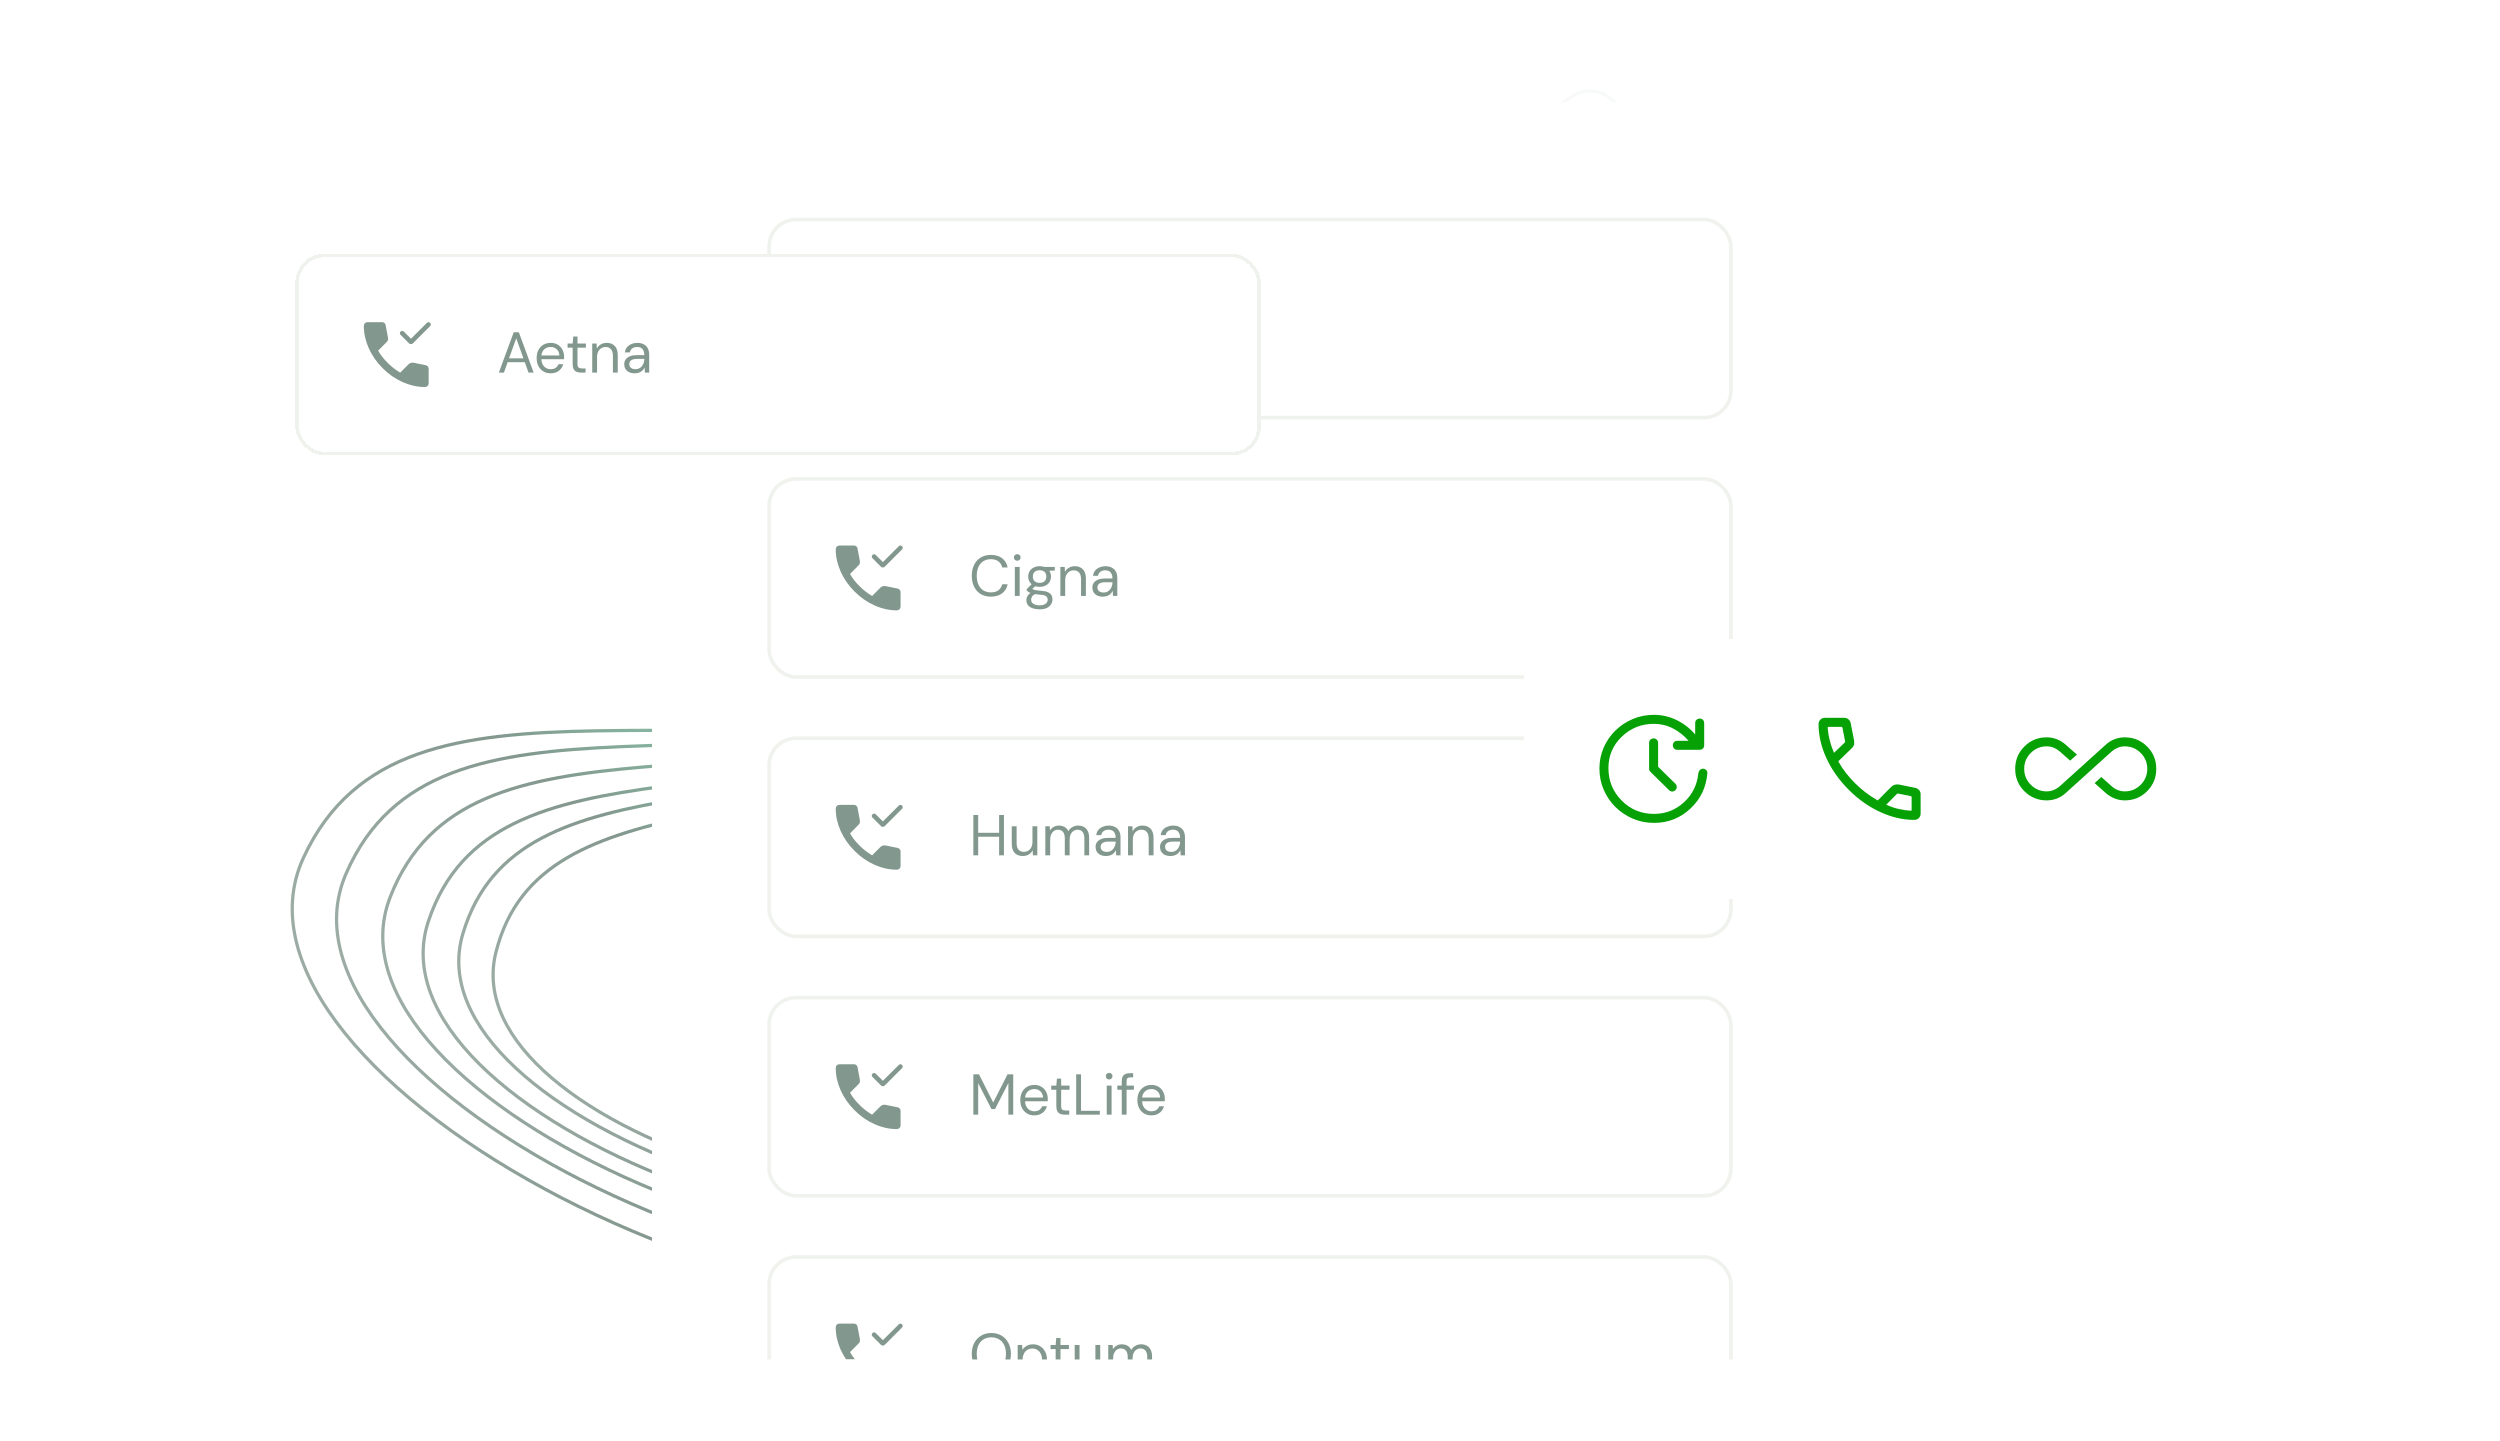 <svg width="694" height="400" viewBox="0 0 694 400" fill="none" xmlns="http://www.w3.org/2000/svg">
<g clip-path="url(#clip0_1858_4508)">
<g opacity="0.5">
<path d="M300.488 188.538C325.332 180.253 345.719 161.348 362.83 139.263C379.176 118.166 392.567 94.122 404.012 73.572C404.548 72.608 405.081 71.652 405.609 70.704C411.509 60.119 416.885 50.583 421.889 42.997C426.902 35.396 431.504 29.817 435.839 27.088C437.996 25.729 440.057 25.096 442.053 25.243C444.045 25.389 446.034 26.317 448.042 28.2C452.08 31.985 456.103 39.544 460.222 51.897C476.66 101.192 466.908 169.191 440.659 229.018C414.407 288.85 371.723 340.355 322.457 356.784C273.179 373.216 206.533 358.723 155.712 332.437C130.309 319.298 108.907 303.236 95.632 286.671C82.35 270.098 77.272 253.121 84.258 238.062C91.294 222.895 102.092 214.281 115.89 209.362C129.715 204.433 146.554 203.214 165.661 202.877C171.582 202.772 177.719 202.752 184.047 202.732C218.514 202.621 258.644 202.491 300.488 188.538Z" stroke="url(#paint0_linear_1858_4508)" stroke-width="0.904"/>
<path d="M299.594 190.407C322.926 181.969 341.791 163.608 357.481 142.328C372.47 121.999 384.593 98.96 394.953 79.27C395.439 78.346 395.921 77.43 396.4 76.522C401.741 66.38 406.609 57.242 411.171 49.955C415.742 42.653 419.967 37.275 424.002 34.593C426.011 33.259 427.942 32.613 429.828 32.702C431.711 32.791 433.61 33.615 435.55 35.34C439.454 38.811 443.433 45.845 447.616 57.41C464.305 103.552 456.639 168.004 433.169 225.15C409.696 282.3 370.482 331.987 324.237 348.713C277.98 365.444 214.571 353.401 165.867 329.829C141.522 318.047 120.899 303.407 107.957 288.093C95.007 272.772 89.817 256.875 96.078 242.493C102.387 228.003 112.404 219.605 125.346 214.622C138.315 209.628 154.222 208.062 172.3 207.272C177.902 207.028 183.71 206.858 189.699 206.683C222.32 205.728 260.305 204.617 299.594 190.407Z" stroke="url(#paint1_linear_1858_4508)" stroke-width="0.904"/>
<path d="M297.98 191.906C319.638 183.012 336.685 164.945 350.62 144.256C363.932 124.492 374.434 102.289 383.408 83.315C383.829 82.425 384.246 81.542 384.661 80.666C389.288 70.893 393.509 62.085 397.516 55.035C401.53 47.97 405.294 42.736 408.985 40.05C410.821 38.714 412.611 38.029 414.385 38.038C416.156 38.046 417.973 38.744 419.868 40.289C423.681 43.399 427.712 49.864 432.119 60.595C449.698 103.407 445.062 164.455 425.237 219.255C405.41 274.06 370.449 322.458 327.543 340.075C284.626 357.698 224.386 348.896 177.538 328.636C154.122 318.51 134.1 305.541 121.29 291.631C108.472 277.713 102.949 262.949 108.268 249.156C113.63 235.252 122.728 226.939 134.721 221.725C146.739 216.5 161.665 214.385 178.672 212.915C183.942 212.459 189.409 212.066 195.046 211.66C225.754 209.451 261.515 206.878 297.98 191.906Z" stroke="url(#paint2_linear_1858_4508)" stroke-width="0.904"/>
<path d="M296.47 193.178C316.643 183.799 332.041 165.911 344.37 145.674C356.147 126.341 365.152 104.815 372.847 86.422C373.208 85.559 373.566 84.703 373.921 83.855C377.889 74.379 381.513 65.84 385.01 58.977C388.513 52.099 391.857 46.973 395.239 44.267C396.921 42.922 398.585 42.198 400.263 42.129C401.937 42.061 403.687 42.642 405.548 44.024C409.297 46.806 413.4 52.762 418.046 62.755C436.577 102.612 434.823 160.738 418.383 213.595C401.941 266.457 370.863 313.89 330.919 332.461C290.964 351.038 233.426 345.295 188.096 328.099C165.438 319.504 145.88 308.066 133.125 295.423C120.362 282.774 114.489 269.011 118.935 255.704C123.419 242.284 131.688 234.007 142.838 228.542C154.013 223.065 168.082 220.412 184.157 218.281C189.137 217.621 194.308 217.011 199.64 216.382C228.684 212.956 262.512 208.966 296.47 193.178Z" stroke="url(#paint3_linear_1858_4508)" stroke-width="0.904"/>
<path d="M295.475 194.447C314.388 184.927 328.503 167.456 339.629 147.843C350.258 129.107 358.184 108.368 364.956 90.649C365.274 89.817 365.589 88.993 365.902 88.175C369.395 79.046 372.588 70.819 375.709 64.189C378.838 57.545 381.864 52.575 384.996 49.905C386.553 48.578 388.11 47.843 389.698 47.728C391.282 47.614 392.958 48.112 394.766 49.369C398.409 51.901 402.485 57.439 407.199 66.804C426 104.152 426.055 159.475 411.987 210.226C397.918 260.983 369.771 307.004 332.343 325.845C294.903 344.691 240.022 340.937 196.406 325.927C174.606 318.425 155.671 308.128 143.169 296.486C130.66 284.837 124.674 271.931 128.504 259.156C132.369 246.267 139.983 238.154 150.42 232.63C160.882 227.092 174.18 224.153 189.403 221.65C194.12 220.874 199.018 220.141 204.07 219.385C231.589 215.267 263.645 210.47 295.475 194.447Z" stroke="url(#paint4_linear_1858_4508)" stroke-width="0.904"/>
<path d="M294.252 195.561C311.902 185.677 324.636 168.408 334.426 149.224C343.779 130.898 350.468 110.775 356.183 93.583C356.451 92.776 356.717 91.975 356.982 91.182C359.93 82.325 362.629 74.34 365.328 67.885C368.033 61.413 370.709 56.547 373.582 53.871C375.01 52.541 376.46 51.777 377.965 51.601C379.465 51.426 381.081 51.829 382.857 52.95C386.434 55.21 390.555 60.318 395.447 69.054C414.957 103.892 417.341 156.67 406.057 205.684C394.773 254.704 369.858 299.795 334.947 319.345C300.025 338.901 247.508 337.632 205.262 325.15C184.147 318.911 165.649 309.885 153.233 299.306C140.809 288.72 134.56 276.665 137.674 264.326C140.816 251.871 147.737 243.814 157.458 238.105C167.203 232.382 179.765 229.018 194.185 225.988C198.652 225.049 203.295 224.144 208.083 223.209C234.166 218.12 264.554 212.192 294.252 195.561Z" stroke="url(#paint5_linear_1858_4508)" stroke-width="0.904"/>
</g>
<g filter="url(#filter0_d_1858_4508)">
<g clip-path="url(#clip1_1858_4508)">
<rect x="181" y="25.385" width="332" height="349" rx="12" fill="white"/>
<rect x="213.5" y="57.935" width="267" height="55" rx="7.5" fill="white"/>
<rect x="213.5" y="57.935" width="267" height="55" rx="7.5" stroke="#F0F2ED"/>
<mask id="mask0_1858_4508" style="mask-type:alpha" maskUnits="userSpaceOnUse" x="229" y="73" width="24" height="25">
<rect x="229" y="73.436" width="24" height="24" fill="#D9D9D9"/>
</mask>
<g mask="url(#mask0_1858_4508)">
<path d="M248.95 94.436C246.867 94.436 244.808 93.981 242.775 93.073C240.742 92.165 238.892 90.877 237.225 89.21C235.558 87.544 234.271 85.694 233.363 83.66C232.454 81.627 232 79.569 232 77.486C232 77.186 232.1 76.936 232.3 76.736C232.5 76.535 232.75 76.436 233.05 76.436H237.1C237.333 76.436 237.542 76.515 237.725 76.673C237.908 76.831 238.017 77.019 238.05 77.236L238.7 80.736C238.733 81.002 238.725 81.227 238.675 81.41C238.625 81.594 238.533 81.752 238.4 81.885L235.975 84.335C236.308 84.952 236.704 85.548 237.162 86.123C237.621 86.698 238.125 87.252 238.675 87.785C239.192 88.302 239.733 88.781 240.3 89.223C240.867 89.665 241.467 90.069 242.1 90.436L244.45 88.085C244.6 87.936 244.796 87.823 245.038 87.748C245.279 87.673 245.517 87.652 245.75 87.686L249.2 88.385C249.433 88.452 249.625 88.573 249.775 88.748C249.925 88.923 250 89.119 250 89.335V93.385C250 93.686 249.9 93.936 249.7 94.135C249.5 94.336 249.25 94.436 248.95 94.436Z" fill="#07301E" fill-opacity="0.5"/>
<path d="M249.519 76.617L245.084 81.029L243.109 79.054C242.981 78.926 242.83 78.863 242.656 78.864C242.481 78.866 242.33 78.926 242.202 79.046C242.069 79.173 242.002 79.324 242 79.498C241.998 79.673 242.062 79.824 242.189 79.951L244.54 82.302C244.696 82.458 244.877 82.535 245.084 82.535C245.291 82.535 245.473 82.458 245.628 82.302L250.408 77.523C250.527 77.404 250.587 77.254 250.587 77.074C250.587 76.894 250.527 76.744 250.408 76.625C250.28 76.497 250.13 76.434 249.957 76.436C249.784 76.437 249.638 76.498 249.519 76.617Z" fill="#07301E" fill-opacity="0.5"/>
</g>
<path d="M269.48 90.436L273.608 79.236H275.032L279.144 90.436H277.72L274.312 80.915L270.888 90.436H269.48ZM271.368 87.555L271.752 86.468H276.824L277.208 87.555H271.368ZM283.844 90.627C283.086 90.627 282.414 90.451 281.828 90.1C281.252 89.748 280.798 89.257 280.468 88.627C280.137 87.987 279.972 87.246 279.972 86.403C279.972 85.55 280.132 84.809 280.452 84.18C280.782 83.55 281.241 83.059 281.828 82.707C282.425 82.356 283.108 82.18 283.876 82.18C284.665 82.18 285.332 82.356 285.876 82.707C286.43 83.059 286.852 83.523 287.14 84.1C287.438 84.665 287.588 85.289 287.588 85.972C287.588 86.078 287.588 86.19 287.588 86.308C287.588 86.425 287.582 86.558 287.572 86.707H280.98V85.668H286.276C286.244 84.931 285.998 84.356 285.54 83.939C285.092 83.523 284.526 83.316 283.844 83.316C283.385 83.316 282.958 83.422 282.564 83.635C282.18 83.838 281.87 84.142 281.636 84.547C281.401 84.942 281.284 85.438 281.284 86.035V86.484C281.284 87.145 281.401 87.7 281.636 88.147C281.881 88.596 282.196 88.931 282.58 89.156C282.974 89.379 283.396 89.492 283.844 89.492C284.409 89.492 284.873 89.369 285.236 89.124C285.609 88.868 285.876 88.526 286.036 88.1H287.364C287.236 88.579 287.012 89.011 286.692 89.395C286.372 89.779 285.972 90.084 285.492 90.308C285.022 90.521 284.473 90.627 283.844 90.627ZM292.304 90.436C291.824 90.436 291.408 90.361 291.056 90.212C290.704 90.062 290.432 89.811 290.24 89.46C290.058 89.097 289.968 88.612 289.968 88.004V83.507H288.56V82.371H289.968L290.144 80.419H291.312V82.371H293.648V83.507H291.312V88.004C291.312 88.505 291.413 88.846 291.616 89.028C291.818 89.198 292.176 89.284 292.688 89.284H293.552V90.436H292.304ZM295.401 90.436V82.371H296.617L296.681 83.779C296.937 83.278 297.3 82.889 297.769 82.612C298.249 82.323 298.793 82.18 299.401 82.18C300.031 82.18 300.575 82.308 301.033 82.564C301.492 82.809 301.849 83.188 302.105 83.7C302.361 84.201 302.489 84.841 302.489 85.62V90.436H301.145V85.763C301.145 84.953 300.964 84.345 300.601 83.939C300.249 83.534 299.748 83.332 299.097 83.332C298.649 83.332 298.249 83.444 297.897 83.668C297.545 83.881 297.263 84.195 297.049 84.612C296.847 85.017 296.745 85.523 296.745 86.132V90.436H295.401ZM307.213 90.627C306.562 90.627 306.018 90.516 305.581 90.291C305.143 90.057 304.818 89.753 304.605 89.379C304.391 88.996 304.285 88.579 304.285 88.132C304.285 87.588 304.423 87.129 304.701 86.755C304.989 86.371 305.389 86.084 305.901 85.891C306.423 85.689 307.037 85.588 307.741 85.588H309.869C309.869 85.086 309.789 84.67 309.629 84.34C309.479 83.998 309.255 83.742 308.957 83.572C308.669 83.401 308.306 83.316 307.869 83.316C307.357 83.316 306.914 83.444 306.541 83.7C306.167 83.956 305.938 84.334 305.853 84.835H304.477C304.541 84.26 304.733 83.779 305.053 83.395C305.383 83.001 305.799 82.702 306.301 82.499C306.802 82.286 307.325 82.18 307.869 82.18C308.615 82.18 309.234 82.318 309.725 82.596C310.226 82.862 310.599 83.241 310.845 83.731C311.09 84.212 311.213 84.782 311.213 85.444V90.436H310.013L309.933 89.011C309.826 89.236 309.687 89.449 309.517 89.651C309.357 89.844 309.165 90.014 308.941 90.163C308.717 90.302 308.461 90.414 308.173 90.499C307.895 90.585 307.575 90.627 307.213 90.627ZM307.421 89.492C307.794 89.492 308.13 89.417 308.429 89.267C308.738 89.108 308.999 88.894 309.213 88.627C309.426 88.35 309.586 88.046 309.693 87.716C309.81 87.385 309.869 87.038 309.869 86.675V86.627H307.853C307.33 86.627 306.909 86.692 306.589 86.82C306.269 86.937 306.039 87.108 305.901 87.332C305.762 87.545 305.693 87.79 305.693 88.067C305.693 88.356 305.757 88.606 305.885 88.82C306.023 89.033 306.221 89.198 306.477 89.316C306.743 89.433 307.058 89.492 307.421 89.492Z" fill="#07301E" fill-opacity="0.5"/>
<rect x="213.5" y="129.936" width="267" height="55" rx="7.5" fill="white"/>
<rect x="213.5" y="129.936" width="267" height="55" rx="7.5" stroke="#F0F2ED"/>
<mask id="mask1_1858_4508" style="mask-type:alpha" maskUnits="userSpaceOnUse" x="229" y="145" width="24" height="25">
<rect x="229" y="145.436" width="24" height="24" fill="#D9D9D9"/>
</mask>
<g mask="url(#mask1_1858_4508)">
<path d="M248.95 166.436C246.867 166.436 244.808 165.981 242.775 165.073C240.742 164.165 238.892 162.877 237.225 161.211C235.558 159.544 234.271 157.694 233.363 155.661C232.454 153.627 232 151.569 232 149.486C232 149.186 232.1 148.936 232.3 148.736C232.5 148.536 232.75 148.436 233.05 148.436H237.1C237.333 148.436 237.542 148.515 237.725 148.673C237.908 148.831 238.017 149.019 238.05 149.236L238.7 152.736C238.733 153.002 238.725 153.227 238.675 153.411C238.625 153.594 238.533 153.752 238.4 153.886L235.975 156.336C236.308 156.952 236.704 157.548 237.162 158.123C237.621 158.698 238.125 159.252 238.675 159.786C239.192 160.302 239.733 160.781 240.3 161.223C240.867 161.665 241.467 162.069 242.1 162.436L244.45 160.086C244.6 159.936 244.796 159.823 245.038 159.748C245.279 159.673 245.517 159.652 245.75 159.686L249.2 160.386C249.433 160.452 249.625 160.573 249.775 160.748C249.925 160.923 250 161.119 250 161.336V165.386C250 165.686 249.9 165.936 249.7 166.136C249.5 166.336 249.25 166.436 248.95 166.436Z" fill="#07301E" fill-opacity="0.5"/>
<path d="M249.519 148.617L245.084 153.029L243.109 151.054C242.981 150.926 242.83 150.863 242.656 150.864C242.481 150.866 242.33 150.926 242.202 151.045C242.069 151.173 242.002 151.324 242 151.498C241.998 151.673 242.062 151.824 242.189 151.951L244.54 154.302C244.696 154.458 244.877 154.536 245.084 154.536C245.291 154.536 245.473 154.458 245.628 154.302L250.408 149.523C250.527 149.404 250.587 149.254 250.587 149.074C250.587 148.894 250.527 148.744 250.408 148.625C250.28 148.497 250.13 148.434 249.957 148.436C249.784 148.437 249.638 148.498 249.519 148.617Z" fill="#07301E" fill-opacity="0.5"/>
</g>
<path d="M275.064 162.628C273.976 162.628 273.032 162.388 272.232 161.908C271.443 161.417 270.835 160.74 270.408 159.876C269.981 159.001 269.768 157.988 269.768 156.836C269.768 155.684 269.981 154.676 270.408 153.812C270.835 152.937 271.443 152.26 272.232 151.78C273.032 151.289 273.976 151.044 275.064 151.044C276.344 151.044 277.384 151.348 278.184 151.956C278.984 152.564 279.496 153.422 279.72 154.532H278.232C278.061 153.838 277.715 153.284 277.192 152.868C276.669 152.441 275.96 152.228 275.064 152.228C274.264 152.228 273.571 152.414 272.984 152.788C272.397 153.15 271.944 153.678 271.624 154.372C271.304 155.054 271.144 155.876 271.144 156.836C271.144 157.796 271.304 158.622 271.624 159.316C271.944 159.998 272.397 160.526 272.984 160.9C273.571 161.262 274.264 161.444 275.064 161.444C275.96 161.444 276.669 161.241 277.192 160.836C277.715 160.42 278.061 159.87 278.232 159.188H279.72C279.496 160.265 278.984 161.108 278.184 161.716C277.384 162.324 276.344 162.628 275.064 162.628ZM281.717 162.436V154.372H283.061V162.436H281.717ZM282.389 152.66C282.122 152.66 281.898 152.574 281.717 152.404C281.546 152.222 281.461 151.998 281.461 151.732C281.461 151.465 281.546 151.252 281.717 151.092C281.898 150.921 282.122 150.836 282.389 150.836C282.645 150.836 282.863 150.921 283.045 151.092C283.226 151.252 283.317 151.465 283.317 151.732C283.317 151.998 283.226 152.222 283.045 152.404C282.863 152.574 282.645 152.66 282.389 152.66ZM288.617 166.148C287.891 166.148 287.246 166.052 286.681 165.86C286.126 165.678 285.694 165.396 285.385 165.012C285.075 164.628 284.921 164.153 284.921 163.588C284.921 163.342 284.969 163.081 285.065 162.804C285.171 162.526 285.347 162.254 285.593 161.988C285.849 161.721 286.206 161.481 286.664 161.268L287.593 161.812C287.027 162.046 286.659 162.313 286.489 162.612C286.318 162.921 286.233 163.204 286.233 163.46C286.233 163.812 286.334 164.105 286.537 164.34C286.739 164.574 287.022 164.75 287.385 164.868C287.747 164.985 288.158 165.044 288.617 165.044C289.075 165.044 289.47 164.98 289.801 164.852C290.131 164.724 290.387 164.542 290.569 164.308C290.75 164.073 290.841 163.796 290.841 163.476C290.841 163.102 290.702 162.788 290.425 162.532C290.147 162.286 289.619 162.142 288.841 162.1C288.211 162.057 287.683 161.998 287.257 161.924C286.83 161.849 286.478 161.764 286.201 161.668C285.923 161.561 285.689 161.444 285.497 161.316C285.315 161.188 285.15 161.054 285.001 160.916V160.548L286.553 159.012L287.721 159.428L286.121 160.868L286.329 160.308C286.446 160.393 286.558 160.473 286.664 160.548C286.771 160.622 286.915 160.686 287.097 160.74C287.278 160.793 287.529 160.841 287.849 160.884C288.179 160.926 288.611 160.969 289.145 161.012C289.881 161.065 290.467 161.193 290.905 161.396C291.353 161.598 291.673 161.87 291.865 162.212C292.067 162.553 292.169 162.958 292.169 163.428C292.169 163.886 292.041 164.318 291.785 164.724C291.539 165.14 291.155 165.481 290.633 165.748C290.11 166.014 289.438 166.148 288.617 166.148ZM288.601 159.908C287.929 159.908 287.353 159.78 286.873 159.524C286.403 159.268 286.046 158.926 285.801 158.5C285.555 158.062 285.433 157.577 285.433 157.044C285.433 156.51 285.555 156.03 285.801 155.604C286.057 155.177 286.419 154.836 286.889 154.58C287.358 154.313 287.929 154.18 288.601 154.18C289.273 154.18 289.843 154.313 290.313 154.58C290.782 154.836 291.139 155.177 291.385 155.604C291.63 156.03 291.753 156.51 291.753 157.044C291.753 157.577 291.63 158.062 291.385 158.5C291.139 158.926 290.782 159.268 290.313 159.524C289.843 159.78 289.273 159.908 288.601 159.908ZM288.601 158.804C289.177 158.804 289.63 158.654 289.961 158.356C290.291 158.057 290.457 157.62 290.457 157.044C290.457 156.478 290.291 156.046 289.961 155.748C289.63 155.449 289.177 155.3 288.601 155.3C288.035 155.3 287.577 155.449 287.225 155.748C286.883 156.046 286.713 156.478 286.713 157.044C286.713 157.62 286.883 158.057 287.225 158.356C287.566 158.654 288.025 158.804 288.601 158.804ZM289.913 155.508L289.513 154.372H292.809V155.38L289.913 155.508ZM294.354 162.436V154.372H295.57L295.634 155.78C295.89 155.278 296.253 154.889 296.722 154.612C297.202 154.324 297.746 154.18 298.354 154.18C298.984 154.18 299.528 154.308 299.986 154.564C300.445 154.809 300.802 155.188 301.058 155.7C301.314 156.201 301.442 156.841 301.442 157.62V162.436H300.098V157.764C300.098 156.953 299.917 156.345 299.554 155.94C299.202 155.534 298.701 155.332 298.05 155.332C297.602 155.332 297.202 155.444 296.85 155.668C296.498 155.881 296.216 156.196 296.002 156.612C295.8 157.017 295.698 157.524 295.698 158.132V162.436H294.354ZM306.166 162.628C305.515 162.628 304.971 162.516 304.534 162.292C304.097 162.057 303.771 161.753 303.558 161.38C303.345 160.996 303.238 160.58 303.238 160.132C303.238 159.588 303.377 159.129 303.654 158.756C303.942 158.372 304.342 158.084 304.854 157.892C305.377 157.689 305.99 157.588 306.694 157.588H308.822C308.822 157.086 308.742 156.67 308.582 156.34C308.433 155.998 308.209 155.742 307.91 155.572C307.622 155.401 307.259 155.316 306.822 155.316C306.31 155.316 305.867 155.444 305.494 155.7C305.121 155.956 304.891 156.334 304.806 156.836H303.43C303.494 156.26 303.686 155.78 304.006 155.396C304.337 155.001 304.753 154.702 305.254 154.5C305.755 154.286 306.278 154.18 306.822 154.18C307.569 154.18 308.187 154.318 308.678 154.596C309.179 154.862 309.553 155.241 309.798 155.732C310.043 156.212 310.166 156.782 310.166 157.444V162.436H308.966L308.886 161.012C308.779 161.236 308.641 161.449 308.47 161.652C308.31 161.844 308.118 162.014 307.894 162.164C307.67 162.302 307.414 162.414 307.126 162.5C306.849 162.585 306.529 162.628 306.166 162.628ZM306.374 161.492C306.747 161.492 307.083 161.417 307.382 161.268C307.691 161.108 307.953 160.894 308.166 160.628C308.379 160.35 308.539 160.046 308.646 159.716C308.763 159.385 308.822 159.038 308.822 158.676V158.628H306.806C306.283 158.628 305.862 158.692 305.542 158.82C305.222 158.937 304.993 159.108 304.854 159.332C304.715 159.545 304.646 159.79 304.646 160.068C304.646 160.356 304.71 160.606 304.838 160.82C304.977 161.033 305.174 161.198 305.43 161.316C305.697 161.433 306.011 161.492 306.374 161.492Z" fill="#07301E" fill-opacity="0.5"/>
<rect x="213.5" y="201.936" width="267" height="55" rx="7.5" fill="white"/>
<rect x="213.5" y="201.936" width="267" height="55" rx="7.5" stroke="#F0F2ED"/>
<mask id="mask2_1858_4508" style="mask-type:alpha" maskUnits="userSpaceOnUse" x="229" y="217" width="24" height="25">
<rect x="229" y="217.436" width="24" height="24" fill="#D9D9D9"/>
</mask>
<g mask="url(#mask2_1858_4508)">
<path d="M248.95 238.436C246.867 238.436 244.808 237.981 242.775 237.073C240.742 236.165 238.892 234.877 237.225 233.211C235.558 231.544 234.271 229.694 233.363 227.661C232.454 225.627 232 223.569 232 221.486C232 221.186 232.1 220.936 232.3 220.736C232.5 220.536 232.75 220.436 233.05 220.436H237.1C237.333 220.436 237.542 220.515 237.725 220.673C237.908 220.831 238.017 221.019 238.05 221.236L238.7 224.736C238.733 225.002 238.725 225.227 238.675 225.411C238.625 225.594 238.533 225.752 238.4 225.886L235.975 228.336C236.308 228.952 236.704 229.548 237.162 230.123C237.621 230.698 238.125 231.252 238.675 231.786C239.192 232.302 239.733 232.781 240.3 233.223C240.867 233.665 241.467 234.069 242.1 234.436L244.45 232.086C244.6 231.936 244.796 231.823 245.038 231.748C245.279 231.673 245.517 231.652 245.75 231.686L249.2 232.386C249.433 232.452 249.625 232.573 249.775 232.748C249.925 232.923 250 233.119 250 233.336V237.386C250 237.686 249.9 237.936 249.7 238.136C249.5 238.336 249.25 238.436 248.95 238.436Z" fill="#07301E" fill-opacity="0.5"/>
<path d="M249.519 220.617L245.084 225.029L243.109 223.054C242.981 222.926 242.83 222.863 242.656 222.864C242.481 222.866 242.33 222.926 242.202 223.045C242.069 223.173 242.002 223.324 242 223.498C241.998 223.673 242.062 223.824 242.189 223.951L244.54 226.302C244.696 226.458 244.877 226.536 245.084 226.536C245.291 226.536 245.473 226.458 245.628 226.302L250.408 221.523C250.527 221.404 250.587 221.254 250.587 221.074C250.587 220.894 250.527 220.744 250.408 220.625C250.28 220.497 250.13 220.434 249.957 220.436C249.784 220.437 249.638 220.498 249.519 220.617Z" fill="#07301E" fill-opacity="0.5"/>
</g>
<path d="M277.352 234.436V223.236H278.696V234.436H277.352ZM270.2 234.436V223.236H271.544V234.436H270.2ZM271.288 229.284V228.18H277.688V229.284H271.288ZM283.939 234.628C283.32 234.628 282.776 234.505 282.307 234.26C281.848 234.014 281.491 233.636 281.235 233.124C280.989 232.612 280.867 231.972 280.867 231.204V226.372H282.211V231.06C282.211 231.86 282.387 232.462 282.739 232.868C283.091 233.273 283.587 233.476 284.227 233.476C284.675 233.476 285.08 233.369 285.443 233.156C285.805 232.932 286.088 232.617 286.291 232.212C286.504 231.796 286.611 231.289 286.611 230.692V226.372H287.955V234.436H286.739L286.659 233.028C286.413 233.529 286.051 233.924 285.571 234.212C285.091 234.489 284.547 234.628 283.939 234.628ZM290.183 234.436V226.372H291.399L291.479 227.524C291.735 227.108 292.076 226.782 292.503 226.548C292.94 226.302 293.415 226.18 293.927 226.18C294.343 226.18 294.716 226.238 295.047 226.356C295.388 226.462 295.687 226.633 295.943 226.868C296.199 227.092 296.407 227.38 296.567 227.732C296.844 227.241 297.223 226.862 297.703 226.596C298.193 226.318 298.716 226.18 299.271 226.18C299.889 226.18 300.428 226.308 300.887 226.564C301.356 226.809 301.713 227.188 301.959 227.7C302.215 228.201 302.343 228.841 302.343 229.62V234.436H301.015V229.764C301.015 228.953 300.849 228.345 300.519 227.94C300.188 227.534 299.724 227.332 299.127 227.332C298.711 227.332 298.337 227.444 298.007 227.668C297.676 227.881 297.415 228.196 297.223 228.612C297.031 229.028 296.935 229.54 296.935 230.148V234.436H295.591V229.764C295.591 228.953 295.425 228.345 295.095 227.94C294.764 227.534 294.295 227.332 293.687 227.332C293.281 227.332 292.913 227.444 292.583 227.668C292.263 227.881 292.007 228.196 291.815 228.612C291.623 229.028 291.527 229.54 291.527 230.148V234.436H290.183ZM307.057 234.628C306.406 234.628 305.862 234.516 305.424 234.292C304.987 234.057 304.662 233.753 304.449 233.38C304.235 232.996 304.129 232.58 304.129 232.132C304.129 231.588 304.267 231.129 304.545 230.756C304.833 230.372 305.233 230.084 305.745 229.892C306.267 229.689 306.881 229.588 307.585 229.588H309.713C309.713 229.086 309.633 228.67 309.473 228.34C309.323 227.998 309.099 227.742 308.801 227.572C308.513 227.401 308.15 227.316 307.713 227.316C307.201 227.316 306.758 227.444 306.385 227.7C306.011 227.956 305.782 228.334 305.697 228.836H304.321C304.385 228.26 304.577 227.78 304.897 227.396C305.227 227.001 305.643 226.702 306.145 226.5C306.646 226.286 307.169 226.18 307.713 226.18C308.459 226.18 309.078 226.318 309.569 226.596C310.07 226.862 310.443 227.241 310.689 227.732C310.934 228.212 311.057 228.782 311.057 229.444V234.436H309.857L309.777 233.012C309.67 233.236 309.531 233.449 309.361 233.652C309.201 233.844 309.009 234.014 308.785 234.164C308.561 234.302 308.305 234.414 308.016 234.5C307.739 234.585 307.419 234.628 307.057 234.628ZM307.265 233.492C307.638 233.492 307.974 233.417 308.273 233.268C308.582 233.108 308.843 232.894 309.057 232.628C309.27 232.35 309.43 232.046 309.537 231.716C309.654 231.385 309.713 231.038 309.713 230.676V230.628H307.697C307.174 230.628 306.753 230.692 306.433 230.82C306.113 230.937 305.883 231.108 305.745 231.332C305.606 231.545 305.537 231.79 305.537 232.068C305.537 232.356 305.601 232.606 305.729 232.82C305.867 233.033 306.065 233.198 306.321 233.316C306.587 233.433 306.902 233.492 307.265 233.492ZM313.136 234.436V226.372H314.352L314.416 227.78C314.672 227.278 315.034 226.889 315.504 226.612C315.984 226.324 316.528 226.18 317.136 226.18C317.765 226.18 318.309 226.308 318.768 226.564C319.226 226.809 319.584 227.188 319.84 227.7C320.096 228.201 320.224 228.841 320.224 229.62V234.436H318.88V229.764C318.88 228.953 318.698 228.345 318.336 227.94C317.984 227.534 317.482 227.332 316.832 227.332C316.384 227.332 315.984 227.444 315.632 227.668C315.28 227.881 314.997 228.196 314.784 228.612C314.581 229.017 314.48 229.524 314.48 230.132V234.436H313.136ZM324.947 234.628C324.296 234.628 323.752 234.516 323.315 234.292C322.878 234.057 322.552 233.753 322.339 233.38C322.126 232.996 322.019 232.58 322.019 232.132C322.019 231.588 322.158 231.129 322.435 230.756C322.723 230.372 323.123 230.084 323.635 229.892C324.158 229.689 324.771 229.588 325.475 229.588H327.603C327.603 229.086 327.523 228.67 327.363 228.34C327.214 227.998 326.99 227.742 326.691 227.572C326.403 227.401 326.04 227.316 325.603 227.316C325.091 227.316 324.648 227.444 324.275 227.7C323.902 227.956 323.672 228.334 323.587 228.836H322.211C322.275 228.26 322.467 227.78 322.787 227.396C323.118 227.001 323.534 226.702 324.035 226.5C324.536 226.286 325.059 226.18 325.603 226.18C326.35 226.18 326.968 226.318 327.459 226.596C327.96 226.862 328.334 227.241 328.579 227.732C328.824 228.212 328.947 228.782 328.947 229.444V234.436H327.747L327.667 233.012C327.56 233.236 327.422 233.449 327.251 233.652C327.091 233.844 326.899 234.014 326.675 234.164C326.451 234.302 326.195 234.414 325.907 234.5C325.63 234.585 325.31 234.628 324.947 234.628ZM325.155 233.492C325.528 233.492 325.864 233.417 326.163 233.268C326.472 233.108 326.734 232.894 326.947 232.628C327.16 232.35 327.32 232.046 327.427 231.716C327.544 231.385 327.603 231.038 327.603 230.676V230.628H325.587C325.064 230.628 324.643 230.692 324.323 230.82C324.003 230.937 323.774 231.108 323.635 231.332C323.496 231.545 323.427 231.79 323.427 232.068C323.427 232.356 323.491 232.606 323.619 232.82C323.758 233.033 323.955 233.198 324.211 233.316C324.478 233.433 324.792 233.492 325.155 233.492Z" fill="#07301E" fill-opacity="0.5"/>
<rect x="213.5" y="273.936" width="267" height="55" rx="7.5" fill="white"/>
<rect x="213.5" y="273.936" width="267" height="55" rx="7.5" stroke="#F0F2ED"/>
<mask id="mask3_1858_4508" style="mask-type:alpha" maskUnits="userSpaceOnUse" x="229" y="289" width="24" height="25">
<rect x="229" y="289.436" width="24" height="24" fill="#D9D9D9"/>
</mask>
<g mask="url(#mask3_1858_4508)">
<path d="M248.95 310.436C246.867 310.436 244.808 309.981 242.775 309.073C240.742 308.165 238.892 306.877 237.225 305.211C235.558 303.544 234.271 301.694 233.363 299.661C232.454 297.627 232 295.569 232 293.486C232 293.186 232.1 292.936 232.3 292.736C232.5 292.536 232.75 292.436 233.05 292.436H237.1C237.333 292.436 237.542 292.515 237.725 292.673C237.908 292.831 238.017 293.019 238.05 293.236L238.7 296.736C238.733 297.002 238.725 297.227 238.675 297.411C238.625 297.594 238.533 297.752 238.4 297.886L235.975 300.336C236.308 300.952 236.704 301.548 237.162 302.123C237.621 302.698 238.125 303.252 238.675 303.786C239.192 304.302 239.733 304.781 240.3 305.223C240.867 305.665 241.467 306.069 242.1 306.436L244.45 304.086C244.6 303.936 244.796 303.823 245.038 303.748C245.279 303.673 245.517 303.652 245.75 303.686L249.2 304.386C249.433 304.452 249.625 304.573 249.775 304.748C249.925 304.923 250 305.119 250 305.336V309.386C250 309.686 249.9 309.936 249.7 310.136C249.5 310.336 249.25 310.436 248.95 310.436Z" fill="#07301E" fill-opacity="0.5"/>
<path d="M249.519 292.617L245.084 297.029L243.109 295.054C242.981 294.926 242.83 294.863 242.656 294.864C242.481 294.866 242.33 294.926 242.202 295.045C242.069 295.173 242.002 295.324 242 295.498C241.998 295.673 242.062 295.824 242.189 295.951L244.54 298.302C244.696 298.458 244.877 298.536 245.084 298.536C245.291 298.536 245.473 298.458 245.628 298.302L250.408 293.523C250.527 293.404 250.587 293.254 250.587 293.074C250.587 292.894 250.527 292.744 250.408 292.625C250.28 292.497 250.13 292.434 249.957 292.436C249.784 292.437 249.638 292.498 249.519 292.617Z" fill="#07301E" fill-opacity="0.5"/>
</g>
<path d="M270.2 306.436V295.236H271.768L275.72 303.06L279.688 295.236H281.272V306.436H279.928V297.636L276.232 304.868H275.224L271.544 297.668V306.436H270.2ZM287.109 306.628C286.352 306.628 285.68 306.452 285.093 306.1C284.517 305.748 284.064 305.257 283.733 304.628C283.402 303.988 283.237 303.246 283.237 302.404C283.237 301.55 283.397 300.809 283.717 300.18C284.048 299.55 284.506 299.06 285.093 298.708C285.69 298.356 286.373 298.18 287.141 298.18C287.93 298.18 288.597 298.356 289.141 298.708C289.696 299.06 290.117 299.524 290.405 300.1C290.704 300.665 290.853 301.289 290.853 301.972C290.853 302.078 290.853 302.19 290.853 302.308C290.853 302.425 290.848 302.558 290.837 302.708H284.245V301.668H289.541C289.509 300.932 289.264 300.356 288.805 299.94C288.357 299.524 287.792 299.316 287.109 299.316C286.65 299.316 286.224 299.422 285.829 299.636C285.445 299.838 285.136 300.142 284.901 300.548C284.666 300.942 284.549 301.438 284.549 302.036V302.484C284.549 303.145 284.666 303.7 284.901 304.148C285.146 304.596 285.461 304.932 285.845 305.156C286.24 305.38 286.661 305.492 287.109 305.492C287.674 305.492 288.138 305.369 288.501 305.124C288.874 304.868 289.141 304.526 289.301 304.1H290.629C290.501 304.58 290.277 305.012 289.957 305.396C289.637 305.78 289.237 306.084 288.757 306.308C288.288 306.521 287.738 306.628 287.109 306.628ZM295.569 306.436C295.089 306.436 294.673 306.361 294.321 306.212C293.969 306.062 293.697 305.812 293.505 305.46C293.324 305.097 293.233 304.612 293.233 304.004V299.508H291.825V298.372H293.233L293.409 296.42H294.577V298.372H296.913V299.508H294.577V304.004C294.577 304.505 294.679 304.846 294.881 305.028C295.084 305.198 295.441 305.284 295.953 305.284H296.817V306.436H295.569ZM298.747 306.436V295.236H300.091V305.364H305.307V306.436H298.747ZM307.232 306.436V298.372H308.576V306.436H307.232ZM307.904 296.66C307.638 296.66 307.414 296.574 307.232 296.404C307.062 296.222 306.976 295.998 306.976 295.732C306.976 295.465 307.062 295.252 307.232 295.092C307.414 294.921 307.638 294.836 307.904 294.836C308.16 294.836 308.379 294.921 308.56 295.092C308.742 295.252 308.832 295.465 308.832 295.732C308.832 295.998 308.742 296.222 308.56 296.404C308.379 296.574 308.16 296.66 307.904 296.66ZM311.396 306.436V297.124C311.396 296.612 311.481 296.196 311.652 295.876C311.823 295.545 312.073 295.305 312.404 295.156C312.745 294.996 313.161 294.916 313.652 294.916H314.564V296.068H313.86C313.465 296.068 313.177 296.148 312.996 296.308C312.825 296.468 312.74 296.75 312.74 297.156V306.436H311.396ZM310.164 299.508V298.372H314.772V299.508H310.164ZM319.609 306.628C318.852 306.628 318.18 306.452 317.593 306.1C317.017 305.748 316.564 305.257 316.233 304.628C315.902 303.988 315.737 303.246 315.737 302.404C315.737 301.55 315.897 300.809 316.217 300.18C316.548 299.55 317.006 299.06 317.593 298.708C318.19 298.356 318.873 298.18 319.641 298.18C320.43 298.18 321.097 298.356 321.641 298.708C322.196 299.06 322.617 299.524 322.905 300.1C323.204 300.665 323.353 301.289 323.353 301.972C323.353 302.078 323.353 302.19 323.353 302.308C323.353 302.425 323.348 302.558 323.337 302.708H316.745V301.668H322.041C322.009 300.932 321.764 300.356 321.305 299.94C320.857 299.524 320.292 299.316 319.609 299.316C319.15 299.316 318.724 299.422 318.329 299.636C317.945 299.838 317.636 300.142 317.401 300.548C317.166 300.942 317.049 301.438 317.049 302.036V302.484C317.049 303.145 317.166 303.7 317.401 304.148C317.646 304.596 317.961 304.932 318.345 305.156C318.74 305.38 319.161 305.492 319.609 305.492C320.174 305.492 320.638 305.369 321.001 305.124C321.374 304.868 321.641 304.526 321.801 304.1H323.129C323.001 304.58 322.777 305.012 322.457 305.396C322.137 305.78 321.737 306.084 321.257 306.308C320.788 306.521 320.238 306.628 319.609 306.628Z" fill="#07301E" fill-opacity="0.5"/>
<rect x="213.5" y="345.936" width="267" height="55" rx="7.5" fill="white"/>
<rect x="213.5" y="345.936" width="267" height="55" rx="7.5" stroke="#F0F2ED"/>
<mask id="mask4_1858_4508" style="mask-type:alpha" maskUnits="userSpaceOnUse" x="229" y="361" width="24" height="25">
<rect x="229" y="361.436" width="24" height="24" fill="#D9D9D9"/>
</mask>
<g mask="url(#mask4_1858_4508)">
<path d="M248.95 382.436C246.867 382.436 244.808 381.981 242.775 381.073C240.742 380.165 238.892 378.877 237.225 377.211C235.558 375.544 234.271 373.694 233.363 371.661C232.454 369.627 232 367.569 232 365.486C232 365.186 232.1 364.936 232.3 364.736C232.5 364.536 232.75 364.436 233.05 364.436H237.1C237.333 364.436 237.542 364.515 237.725 364.673C237.908 364.831 238.017 365.019 238.05 365.236L238.7 368.736C238.733 369.002 238.725 369.227 238.675 369.411C238.625 369.594 238.533 369.752 238.4 369.886L235.975 372.336C236.308 372.952 236.704 373.548 237.162 374.123C237.621 374.698 238.125 375.252 238.675 375.786C239.192 376.302 239.733 376.781 240.3 377.223C240.867 377.665 241.467 378.069 242.1 378.436L244.45 376.086C244.6 375.936 244.796 375.823 245.038 375.748C245.279 375.673 245.517 375.652 245.75 375.686L249.2 376.386C249.433 376.452 249.625 376.573 249.775 376.748C249.925 376.923 250 377.119 250 377.336V381.386C250 381.686 249.9 381.936 249.7 382.136C249.5 382.336 249.25 382.436 248.95 382.436Z" fill="#07301E" fill-opacity="0.5"/>
<path d="M249.519 364.617L245.084 369.029L243.109 367.054C242.981 366.926 242.83 366.863 242.656 366.864C242.481 366.866 242.33 366.926 242.202 367.045C242.069 367.173 242.002 367.324 242 367.498C241.998 367.673 242.062 367.824 242.189 367.951L244.54 370.302C244.696 370.458 244.877 370.536 245.084 370.536C245.291 370.536 245.473 370.458 245.628 370.302L250.408 365.523C250.527 365.404 250.587 365.254 250.587 365.074C250.587 364.894 250.527 364.744 250.408 364.625C250.28 364.497 250.13 364.434 249.957 364.436C249.784 364.437 249.638 364.498 249.519 364.617Z" fill="#07301E" fill-opacity="0.5"/>
</g>
<path d="M275.192 378.628C274.115 378.628 273.165 378.388 272.344 377.908C271.533 377.417 270.899 376.74 270.44 375.876C269.992 375.001 269.768 373.988 269.768 372.836C269.768 371.694 269.992 370.692 270.44 369.828C270.899 368.953 271.533 368.27 272.344 367.78C273.165 367.289 274.115 367.044 275.192 367.044C276.291 367.044 277.245 367.289 278.056 367.78C278.867 368.27 279.496 368.953 279.944 369.828C280.403 370.692 280.632 371.694 280.632 372.836C280.632 373.988 280.403 375.001 279.944 375.876C279.496 376.74 278.867 377.417 278.056 377.908C277.245 378.388 276.291 378.628 275.192 378.628ZM275.192 377.444C276.003 377.444 276.712 377.262 277.32 376.9C277.939 376.526 278.413 375.998 278.744 375.316C279.085 374.622 279.256 373.796 279.256 372.836C279.256 371.876 279.085 371.054 278.744 370.372C278.413 369.678 277.939 369.15 277.32 368.788C276.712 368.425 276.003 368.244 275.192 368.244C274.392 368.244 273.683 368.425 273.064 368.788C272.456 369.15 271.981 369.678 271.64 370.372C271.309 371.054 271.144 371.876 271.144 372.836C271.144 373.796 271.309 374.622 271.64 375.316C271.981 375.998 272.456 376.526 273.064 376.9C273.683 377.262 274.392 377.444 275.192 377.444ZM282.511 381.956V370.372H283.727L283.839 371.684C284.009 371.428 284.228 371.188 284.495 370.964C284.761 370.729 285.081 370.542 285.455 370.404C285.828 370.254 286.255 370.18 286.735 370.18C287.524 370.18 288.207 370.366 288.783 370.74C289.369 371.113 289.823 371.62 290.143 372.26C290.473 372.889 290.639 373.609 290.639 374.42C290.639 375.23 290.473 375.956 290.143 376.596C289.823 377.225 289.369 377.721 288.783 378.084C288.196 378.446 287.508 378.628 286.719 378.628C286.068 378.628 285.492 378.494 284.991 378.228C284.5 377.961 284.121 377.588 283.855 377.108V381.956H282.511ZM286.575 377.46C287.097 377.46 287.561 377.332 287.967 377.076C288.372 376.82 288.687 376.468 288.911 376.02C289.145 375.561 289.263 375.022 289.263 374.404C289.263 373.796 289.145 373.262 288.911 372.804C288.687 372.345 288.372 371.988 287.967 371.732C287.561 371.476 287.097 371.348 286.575 371.348C286.041 371.348 285.572 371.476 285.167 371.732C284.761 371.988 284.447 372.345 284.223 372.804C283.999 373.262 283.887 373.796 283.887 374.404C283.887 375.022 283.999 375.561 284.223 376.02C284.447 376.468 284.761 376.82 285.167 377.076C285.572 377.332 286.041 377.46 286.575 377.46ZM295.382 378.436C294.902 378.436 294.486 378.361 294.134 378.212C293.782 378.062 293.51 377.812 293.318 377.46C293.136 377.097 293.046 376.612 293.046 376.004V371.508H291.638V370.372H293.046L293.222 368.42H294.39V370.372H296.726V371.508H294.39V376.004C294.39 376.505 294.491 376.846 294.694 377.028C294.896 377.198 295.254 377.284 295.766 377.284H296.63V378.436H295.382ZM301.407 378.628C300.789 378.628 300.245 378.505 299.775 378.26C299.317 378.014 298.959 377.636 298.703 377.124C298.458 376.612 298.335 375.972 298.335 375.204V370.372H299.679V375.06C299.679 375.86 299.855 376.462 300.207 376.868C300.559 377.273 301.055 377.476 301.695 377.476C302.143 377.476 302.549 377.369 302.911 377.156C303.274 376.932 303.557 376.617 303.759 376.212C303.973 375.796 304.079 375.289 304.079 374.692V370.372H305.423V378.436H304.207L304.127 377.028C303.882 377.529 303.519 377.924 303.039 378.212C302.559 378.489 302.015 378.628 301.407 378.628ZM307.651 378.436V370.372H308.867L308.947 371.524C309.203 371.108 309.545 370.782 309.971 370.548C310.409 370.302 310.883 370.18 311.395 370.18C311.811 370.18 312.185 370.238 312.515 370.356C312.857 370.462 313.155 370.633 313.411 370.868C313.667 371.092 313.875 371.38 314.035 371.732C314.313 371.241 314.691 370.862 315.171 370.596C315.662 370.318 316.185 370.18 316.739 370.18C317.358 370.18 317.897 370.308 318.355 370.564C318.825 370.809 319.182 371.188 319.427 371.7C319.683 372.201 319.811 372.841 319.811 373.62V378.436H318.483V373.764C318.483 372.953 318.318 372.345 317.987 371.94C317.657 371.534 317.193 371.332 316.595 371.332C316.179 371.332 315.806 371.444 315.475 371.668C315.145 371.881 314.883 372.196 314.691 372.612C314.499 373.028 314.403 373.54 314.403 374.148V378.436H313.059V373.764C313.059 372.953 312.894 372.345 312.563 371.94C312.233 371.534 311.763 371.332 311.155 371.332C310.75 371.332 310.382 371.444 310.051 371.668C309.731 371.881 309.475 372.196 309.283 372.612C309.091 373.028 308.995 373.54 308.995 374.148V378.436H307.651Z" fill="#07301E" fill-opacity="0.5"/>
</g>
</g>
<g filter="url(#filter1_d_1858_4508)">
<rect x="423" y="174.436" width="192" height="72" rx="8" fill="white" shape-rendering="crispEdges"/>
<mask id="mask5_1858_4508" style="mask-type:alpha" maskUnits="userSpaceOnUse" x="439" y="190" width="40" height="41">
<rect x="439" y="190.436" width="40" height="40" fill="#D9D9D9"/>
</mask>
<g mask="url(#mask5_1858_4508)">
<path d="M459.125 225.436C457.042 225.436 455.083 225.04 453.25 224.248C451.417 223.456 449.812 222.38 448.438 221.019C447.063 219.658 445.979 218.061 445.188 216.227C444.396 214.394 444 212.436 444 210.352C444 208.269 444.396 206.324 445.188 204.519C445.979 202.713 447.063 201.137 448.438 199.79C449.812 198.442 451.417 197.38 453.25 196.602C455.083 195.824 457.042 195.436 459.125 195.436C461.347 195.436 463.451 195.922 465.438 196.894C467.424 197.866 469.139 199.199 470.583 200.894V197.727C470.583 197.366 470.701 197.067 470.938 196.831C471.174 196.595 471.472 196.477 471.833 196.477C472.194 196.477 472.493 196.595 472.729 196.831C472.965 197.067 473.083 197.366 473.083 197.727V203.894C473.083 204.255 472.965 204.554 472.729 204.79C472.493 205.026 472.194 205.144 471.833 205.144H465.625C465.264 205.144 464.965 205.026 464.729 204.79C464.493 204.554 464.375 204.255 464.375 203.894C464.375 203.533 464.493 203.234 464.729 202.998C464.965 202.762 465.264 202.644 465.625 202.644H468.75C467.528 201.227 466.09 200.088 464.438 199.227C462.785 198.366 461.014 197.936 459.125 197.936C455.653 197.936 452.681 199.123 450.208 201.498C447.736 203.873 446.5 206.783 446.5 210.227C446.5 213.755 447.722 216.755 450.167 219.227C452.611 221.699 455.597 222.936 459.125 222.936C462.375 222.936 465.167 221.852 467.5 219.686C469.833 217.519 471.153 214.838 471.458 211.644C471.514 211.283 471.66 210.984 471.896 210.748C472.132 210.512 472.417 210.394 472.75 210.394C473.111 210.394 473.41 210.519 473.646 210.769C473.882 211.019 473.986 211.311 473.958 211.644C473.653 215.533 472.09 218.804 469.271 221.456C466.451 224.109 463.069 225.436 459.125 225.436ZM460.292 209.852L465.083 214.561C465.333 214.811 465.458 215.109 465.458 215.456C465.458 215.804 465.333 216.102 465.083 216.352C464.833 216.602 464.542 216.727 464.208 216.727C463.875 216.727 463.583 216.602 463.333 216.352L458.167 211.269C458.028 211.13 457.931 210.984 457.875 210.831C457.819 210.679 457.792 210.519 457.792 210.352V203.227C457.792 202.866 457.91 202.567 458.146 202.331C458.382 202.095 458.681 201.977 459.042 201.977C459.403 201.977 459.701 202.095 459.938 202.331C460.174 202.567 460.292 202.866 460.292 203.227V209.852Z" fill="#05A105"/>
</g>
<mask id="mask6_1858_4508" style="mask-type:alpha" maskUnits="userSpaceOnUse" x="499" y="190" width="40" height="41">
<rect x="499" y="190.436" width="40" height="40" fill="#D9D9D9"/>
</mask>
<g mask="url(#mask6_1858_4508)">
<path d="M531.4 224.603C528.26 224.603 525.104 223.873 521.934 222.412C518.764 220.951 515.852 218.891 513.197 216.231C510.542 213.571 508.485 210.658 507.024 207.494C505.564 204.329 504.833 201.177 504.833 198.036C504.833 197.531 505 197.111 505.333 196.774C505.667 196.438 506.083 196.27 506.583 196.27H512.019C512.44 196.27 512.811 196.407 513.133 196.682C513.455 196.956 513.659 197.295 513.747 197.699L514.702 202.603C514.768 203.058 514.754 203.449 514.66 203.776C514.566 204.103 514.397 204.377 514.154 204.6L510.305 208.347C510.924 209.481 511.632 210.554 512.428 211.566C513.224 212.578 514.085 213.544 515.013 214.465C515.927 215.38 516.9 216.229 517.93 217.013C518.96 217.797 520.072 218.527 521.266 219.202L525.006 215.43C525.267 215.159 525.583 214.968 525.954 214.859C526.324 214.75 526.709 214.724 527.109 214.779L531.737 215.722C532.158 215.833 532.501 216.047 532.768 216.366C533.034 216.684 533.167 217.045 533.167 217.449V222.853C533.167 223.353 532.999 223.77 532.662 224.103C532.326 224.436 531.905 224.603 531.4 224.603ZM509.122 205.981L512.096 203.135C512.15 203.092 512.184 203.033 512.2 202.959C512.217 202.884 512.214 202.815 512.193 202.75L511.468 199.026C511.447 198.941 511.409 198.876 511.356 198.834C511.303 198.791 511.233 198.77 511.148 198.77H507.583C507.519 198.77 507.466 198.791 507.423 198.834C507.38 198.876 507.359 198.93 507.359 198.994C507.444 200.133 507.631 201.29 507.918 202.465C508.206 203.64 508.607 204.812 509.122 205.981ZM523.622 220.385C524.726 220.9 525.879 221.294 527.078 221.566C528.278 221.838 529.4 222 530.442 222.052C530.506 222.052 530.56 222.03 530.603 221.987C530.645 221.945 530.667 221.891 530.667 221.827V218.321C530.667 218.235 530.645 218.166 530.603 218.112C530.56 218.059 530.496 218.022 530.41 218L526.91 217.289C526.846 217.267 526.79 217.265 526.742 217.281C526.694 217.297 526.643 217.332 526.59 217.385L523.622 220.385Z" fill="#05A105"/>
</g>
<mask id="mask7_1858_4508" style="mask-type:alpha" maskUnits="userSpaceOnUse" x="559" y="190" width="40" height="41">
<rect x="559" y="190.436" width="40" height="40" fill="#D9D9D9"/>
</mask>
<g mask="url(#mask7_1858_4508)">
<path d="M568.167 219.186C565.727 219.186 563.659 218.337 561.962 216.641C560.265 214.944 559.417 212.876 559.417 210.437C559.417 207.998 560.265 205.93 561.962 204.232C563.659 202.534 565.727 201.686 568.167 201.686C569.138 201.686 570.07 201.858 570.962 202.203C571.855 202.548 572.66 203.038 573.378 203.673L576.564 206.481L574.673 208.153L571.705 205.532C571.218 205.113 570.67 204.784 570.061 204.544C569.452 204.305 568.82 204.186 568.165 204.186C566.44 204.186 564.967 204.796 563.747 206.017C562.527 207.237 561.917 208.711 561.917 210.438C561.917 212.165 562.527 213.638 563.747 214.857C564.967 216.076 566.44 216.686 568.165 216.686C568.82 216.686 569.452 216.566 570.061 216.327C570.67 216.087 571.218 215.758 571.705 215.339L584.622 203.673C585.329 203.027 586.131 202.535 587.027 202.195C587.923 201.855 588.858 201.686 589.833 201.686C592.273 201.686 594.341 202.534 596.038 204.231C597.735 205.927 598.583 207.995 598.583 210.434C598.583 212.873 597.735 214.941 596.038 216.639C594.341 218.337 592.273 219.186 589.833 219.186C588.859 219.186 587.929 219.01 587.043 218.66C586.157 218.309 585.35 217.822 584.622 217.198L581.468 214.391L583.327 212.701L586.295 215.339C586.782 215.771 587.33 216.103 587.939 216.336C588.548 216.569 589.18 216.686 589.835 216.686C591.56 216.686 593.033 216.075 594.253 214.854C595.473 213.634 596.083 212.16 596.083 210.433C596.083 208.706 595.473 207.233 594.253 206.014C593.033 204.795 591.56 204.186 589.835 204.186C589.18 204.186 588.548 204.305 587.939 204.544C587.33 204.784 586.782 205.113 586.295 205.532L573.378 217.198C572.671 217.844 571.869 218.336 570.973 218.676C570.077 219.016 569.142 219.186 568.167 219.186Z" fill="#05A105"/>
</g>
</g>
<g filter="url(#filter2_d_1858_4508)">
<rect x="82" y="67.436" width="268" height="56" rx="8" fill="white" shape-rendering="crispEdges"/>
<rect x="82.5" y="67.936" width="267" height="55" rx="7.5" stroke="#F0F2ED" shape-rendering="crispEdges"/>
<mask id="mask8_1858_4508" style="mask-type:alpha" maskUnits="userSpaceOnUse" x="98" y="83" width="24" height="25">
<rect x="98" y="83.436" width="24" height="24" fill="#D9D9D9"/>
</mask>
<g mask="url(#mask8_1858_4508)">
<path d="M117.95 104.436C115.867 104.436 113.808 103.981 111.775 103.073C109.742 102.165 107.892 100.877 106.225 99.21C104.558 97.544 103.271 95.694 102.363 93.66C101.454 91.627 101 89.569 101 87.486C101 87.186 101.1 86.936 101.3 86.736C101.5 86.535 101.75 86.436 102.05 86.436H106.1C106.333 86.436 106.542 86.515 106.725 86.673C106.908 86.831 107.017 87.019 107.05 87.236L107.7 90.736C107.733 91.002 107.725 91.227 107.675 91.41C107.625 91.594 107.533 91.752 107.4 91.885L104.975 94.335C105.308 94.952 105.704 95.548 106.162 96.123C106.621 96.698 107.125 97.252 107.675 97.785C108.192 98.302 108.733 98.781 109.3 99.223C109.867 99.665 110.467 100.069 111.1 100.436L113.45 98.085C113.6 97.936 113.796 97.823 114.038 97.748C114.279 97.673 114.517 97.652 114.75 97.686L118.2 98.385C118.433 98.452 118.625 98.573 118.775 98.748C118.925 98.923 119 99.119 119 99.335V103.386C119 103.686 118.9 103.936 118.7 104.136C118.5 104.336 118.25 104.436 117.95 104.436Z" fill="#07301E" fill-opacity="0.5"/>
<path d="M118.519 86.617L114.084 91.029L112.109 89.054C111.981 88.926 111.83 88.863 111.656 88.864C111.481 88.866 111.33 88.926 111.202 89.046C111.069 89.173 111.002 89.324 111 89.498C110.998 89.673 111.062 89.824 111.189 89.951L113.54 92.302C113.696 92.458 113.877 92.535 114.084 92.535C114.291 92.535 114.473 92.458 114.628 92.302L119.408 87.523C119.527 87.404 119.587 87.254 119.587 87.074C119.587 86.894 119.527 86.744 119.408 86.625C119.28 86.497 119.13 86.434 118.957 86.436C118.784 86.437 118.638 86.498 118.519 86.617Z" fill="#07301E" fill-opacity="0.5"/>
</g>
<path d="M138.48 100.436L142.608 89.236H144.032L148.144 100.436H146.72L143.312 90.915L139.888 100.436H138.48ZM140.368 97.555L140.752 96.468H145.824L146.208 97.555H140.368ZM152.844 100.628C152.086 100.628 151.414 100.452 150.828 100.1C150.252 99.748 149.798 99.257 149.468 98.627C149.137 97.987 148.972 97.246 148.972 96.403C148.972 95.55 149.132 94.809 149.452 94.18C149.782 93.55 150.241 93.059 150.828 92.707C151.425 92.356 152.108 92.18 152.876 92.18C153.665 92.18 154.332 92.356 154.876 92.707C155.43 93.059 155.852 93.523 156.14 94.1C156.438 94.665 156.588 95.289 156.588 95.972C156.588 96.078 156.588 96.19 156.588 96.308C156.588 96.425 156.582 96.558 156.572 96.707H149.98V95.668H155.276C155.244 94.931 154.998 94.356 154.54 93.939C154.092 93.523 153.526 93.316 152.844 93.316C152.385 93.316 151.958 93.422 151.564 93.635C151.18 93.838 150.87 94.142 150.636 94.547C150.401 94.942 150.284 95.438 150.284 96.035V96.484C150.284 97.145 150.401 97.7 150.636 98.147C150.881 98.596 151.196 98.931 151.58 99.156C151.974 99.379 152.396 99.492 152.844 99.492C153.409 99.492 153.873 99.369 154.236 99.124C154.609 98.868 154.876 98.526 155.036 98.1H156.364C156.236 98.579 156.012 99.011 155.692 99.395C155.372 99.779 154.972 100.084 154.492 100.308C154.022 100.521 153.473 100.628 152.844 100.628ZM161.304 100.436C160.824 100.436 160.408 100.361 160.056 100.212C159.704 100.062 159.432 99.811 159.24 99.46C159.058 99.097 158.968 98.612 158.968 98.004V93.507H157.56V92.371H158.968L159.144 90.419H160.312V92.371H162.648V93.507H160.312V98.004C160.312 98.505 160.413 98.846 160.616 99.028C160.818 99.198 161.176 99.284 161.688 99.284H162.552V100.436H161.304ZM164.401 100.436V92.371H165.617L165.681 93.779C165.937 93.278 166.3 92.889 166.769 92.612C167.249 92.323 167.793 92.18 168.401 92.18C169.031 92.18 169.575 92.308 170.033 92.564C170.492 92.809 170.849 93.188 171.105 93.7C171.361 94.201 171.489 94.841 171.489 95.62V100.436H170.145V95.763C170.145 94.953 169.964 94.345 169.601 93.939C169.249 93.534 168.748 93.332 168.097 93.332C167.649 93.332 167.249 93.444 166.897 93.668C166.545 93.881 166.263 94.195 166.049 94.612C165.847 95.017 165.745 95.523 165.745 96.132V100.436H164.401ZM176.213 100.628C175.562 100.628 175.018 100.516 174.581 100.292C174.143 100.057 173.818 99.753 173.605 99.379C173.391 98.996 173.285 98.579 173.285 98.132C173.285 97.588 173.423 97.129 173.701 96.755C173.989 96.371 174.389 96.084 174.901 95.891C175.423 95.689 176.037 95.588 176.741 95.588H178.869C178.869 95.086 178.789 94.67 178.629 94.34C178.479 93.998 178.255 93.742 177.957 93.572C177.669 93.401 177.306 93.316 176.869 93.316C176.357 93.316 175.914 93.444 175.541 93.7C175.167 93.956 174.938 94.334 174.853 94.835H173.477C173.541 94.26 173.733 93.779 174.053 93.395C174.383 93.001 174.799 92.702 175.301 92.499C175.802 92.286 176.325 92.18 176.869 92.18C177.615 92.18 178.234 92.318 178.725 92.596C179.226 92.862 179.599 93.241 179.845 93.731C180.09 94.212 180.213 94.782 180.213 95.444V100.436H179.013L178.933 99.011C178.826 99.236 178.687 99.449 178.517 99.651C178.357 99.844 178.165 100.014 177.941 100.164C177.717 100.302 177.461 100.414 177.173 100.5C176.895 100.585 176.575 100.628 176.213 100.628ZM176.421 99.492C176.794 99.492 177.13 99.417 177.429 99.267C177.738 99.108 177.999 98.894 178.213 98.627C178.426 98.35 178.586 98.046 178.693 97.716C178.81 97.385 178.869 97.038 178.869 96.675V96.627H176.853C176.33 96.627 175.909 96.692 175.589 96.82C175.269 96.937 175.039 97.108 174.901 97.332C174.762 97.545 174.693 97.79 174.693 98.067C174.693 98.356 174.757 98.606 174.885 98.82C175.023 99.033 175.221 99.198 175.477 99.316C175.743 99.433 176.058 99.492 176.421 99.492Z" fill="#07301E" fill-opacity="0.5"/>
</g>
</g>
<defs>
<filter id="filter0_d_1858_4508" x="136.75" y="-15.865" width="420.5" height="437.5" filterUnits="userSpaceOnUse" color-interpolation-filters="sRGB">
<feFlood flood-opacity="0" result="BackgroundImageFix"/>
<feColorMatrix in="SourceAlpha" type="matrix" values="0 0 0 0 0 0 0 0 0 0 0 0 0 0 0 0 0 0 127 0" result="hardAlpha"/>
<feOffset dy="3"/>
<feGaussianBlur stdDeviation="22.125"/>
<feComposite in2="hardAlpha" operator="out"/>
<feColorMatrix type="matrix" values="0 0 0 0 0 0 0 0 0 0 0 0 0 0 0 0 0 0 0.08 0"/>
<feBlend mode="normal" in2="BackgroundImageFix" result="effect1_dropShadow_1858_4508"/>
<feBlend mode="normal" in="SourceGraphic" in2="effect1_dropShadow_1858_4508" result="shape"/>
</filter>
<filter id="filter1_d_1858_4508" x="378.75" y="133.186" width="280.5" height="160.5" filterUnits="userSpaceOnUse" color-interpolation-filters="sRGB">
<feFlood flood-opacity="0" result="BackgroundImageFix"/>
<feColorMatrix in="SourceAlpha" type="matrix" values="0 0 0 0 0 0 0 0 0 0 0 0 0 0 0 0 0 0 127 0" result="hardAlpha"/>
<feOffset dy="3"/>
<feGaussianBlur stdDeviation="22.125"/>
<feComposite in2="hardAlpha" operator="out"/>
<feColorMatrix type="matrix" values="0 0 0 0 0 0 0 0 0 0 0 0 0 0 0 0 0 0 0.13 0"/>
<feBlend mode="normal" in2="BackgroundImageFix" result="effect1_dropShadow_1858_4508"/>
<feBlend mode="normal" in="SourceGraphic" in2="effect1_dropShadow_1858_4508" result="shape"/>
</filter>
<filter id="filter2_d_1858_4508" x="37.75" y="26.186" width="356.5" height="144.5" filterUnits="userSpaceOnUse" color-interpolation-filters="sRGB">
<feFlood flood-opacity="0" result="BackgroundImageFix"/>
<feColorMatrix in="SourceAlpha" type="matrix" values="0 0 0 0 0 0 0 0 0 0 0 0 0 0 0 0 0 0 127 0" result="hardAlpha"/>
<feOffset dy="3"/>
<feGaussianBlur stdDeviation="22.125"/>
<feComposite in2="hardAlpha" operator="out"/>
<feColorMatrix type="matrix" values="0 0 0 0 0 0 0 0 0 0 0 0 0 0 0 0 0 0 0.08 0"/>
<feBlend mode="normal" in2="BackgroundImageFix" result="effect1_dropShadow_1858_4508"/>
<feBlend mode="normal" in="SourceGraphic" in2="effect1_dropShadow_1858_4508" result="shape"/>
</filter>
<linearGradient id="paint0_linear_1858_4508" x1="90.46" y1="287.985" x2="494.497" y2="153.253" gradientUnits="userSpaceOnUse">
<stop stop-color="#07301E" stop-opacity="0.8"/>
<stop offset="0.163" stop-color="#07301E"/>
<stop offset="0.398" stop-color="#15B770"/>
<stop offset="0.88" stop-color="#07301E" stop-opacity="0.05"/>
</linearGradient>
<linearGradient id="paint1_linear_1858_4508" x1="103.074" y1="289.478" x2="482.409" y2="152.28" gradientUnits="userSpaceOnUse">
<stop stop-color="#07301E" stop-opacity="0.8"/>
<stop offset="0.163" stop-color="#07301E"/>
<stop offset="0.398" stop-color="#15B770"/>
<stop offset="0.88" stop-color="#07301E" stop-opacity="0.05"/>
</linearGradient>
<linearGradient id="paint2_linear_1858_4508" x1="116.724" y1="293.15" x2="468.746" y2="148.605" gradientUnits="userSpaceOnUse">
<stop stop-color="#07301E" stop-opacity="0.8"/>
<stop offset="0.163" stop-color="#07301E"/>
<stop offset="0.398" stop-color="#15B770"/>
<stop offset="0.88" stop-color="#07301E" stop-opacity="0.05"/>
</linearGradient>
<linearGradient id="paint3_linear_1858_4508" x1="128.842" y1="297.078" x2="456.633" y2="144.676" gradientUnits="userSpaceOnUse">
<stop stop-color="#07301E" stop-opacity="0.8"/>
<stop offset="0.163" stop-color="#07301E"/>
<stop offset="0.398" stop-color="#15B770"/>
<stop offset="0.88" stop-color="#07301E" stop-opacity="0.05"/>
</linearGradient>
<linearGradient id="paint4_linear_1858_4508" x1="139.131" y1="298.203" x2="446.342" y2="143.557" gradientUnits="userSpaceOnUse">
<stop stop-color="#07301E" stop-opacity="0.8"/>
<stop offset="0.163" stop-color="#07301E"/>
<stop offset="0.398" stop-color="#15B770"/>
<stop offset="0.88" stop-color="#07301E" stop-opacity="0.05"/>
</linearGradient>
<linearGradient id="paint5_linear_1858_4508" x1="149.439" y1="301.129" x2="436.048" y2="140.629" gradientUnits="userSpaceOnUse">
<stop stop-color="#07301E" stop-opacity="0.8"/>
<stop offset="0.163" stop-color="#07301E"/>
<stop offset="0.398" stop-color="#15B770"/>
<stop offset="0.88" stop-color="#07301E" stop-opacity="0.05"/>
</linearGradient>
<clipPath id="clip0_1858_4508">
<rect width="694" height="400" fill="white"/>
</clipPath>
<clipPath id="clip1_1858_4508">
<rect x="181" y="25.385" width="332" height="349" rx="12" fill="white"/>
</clipPath>
</defs>
</svg>

